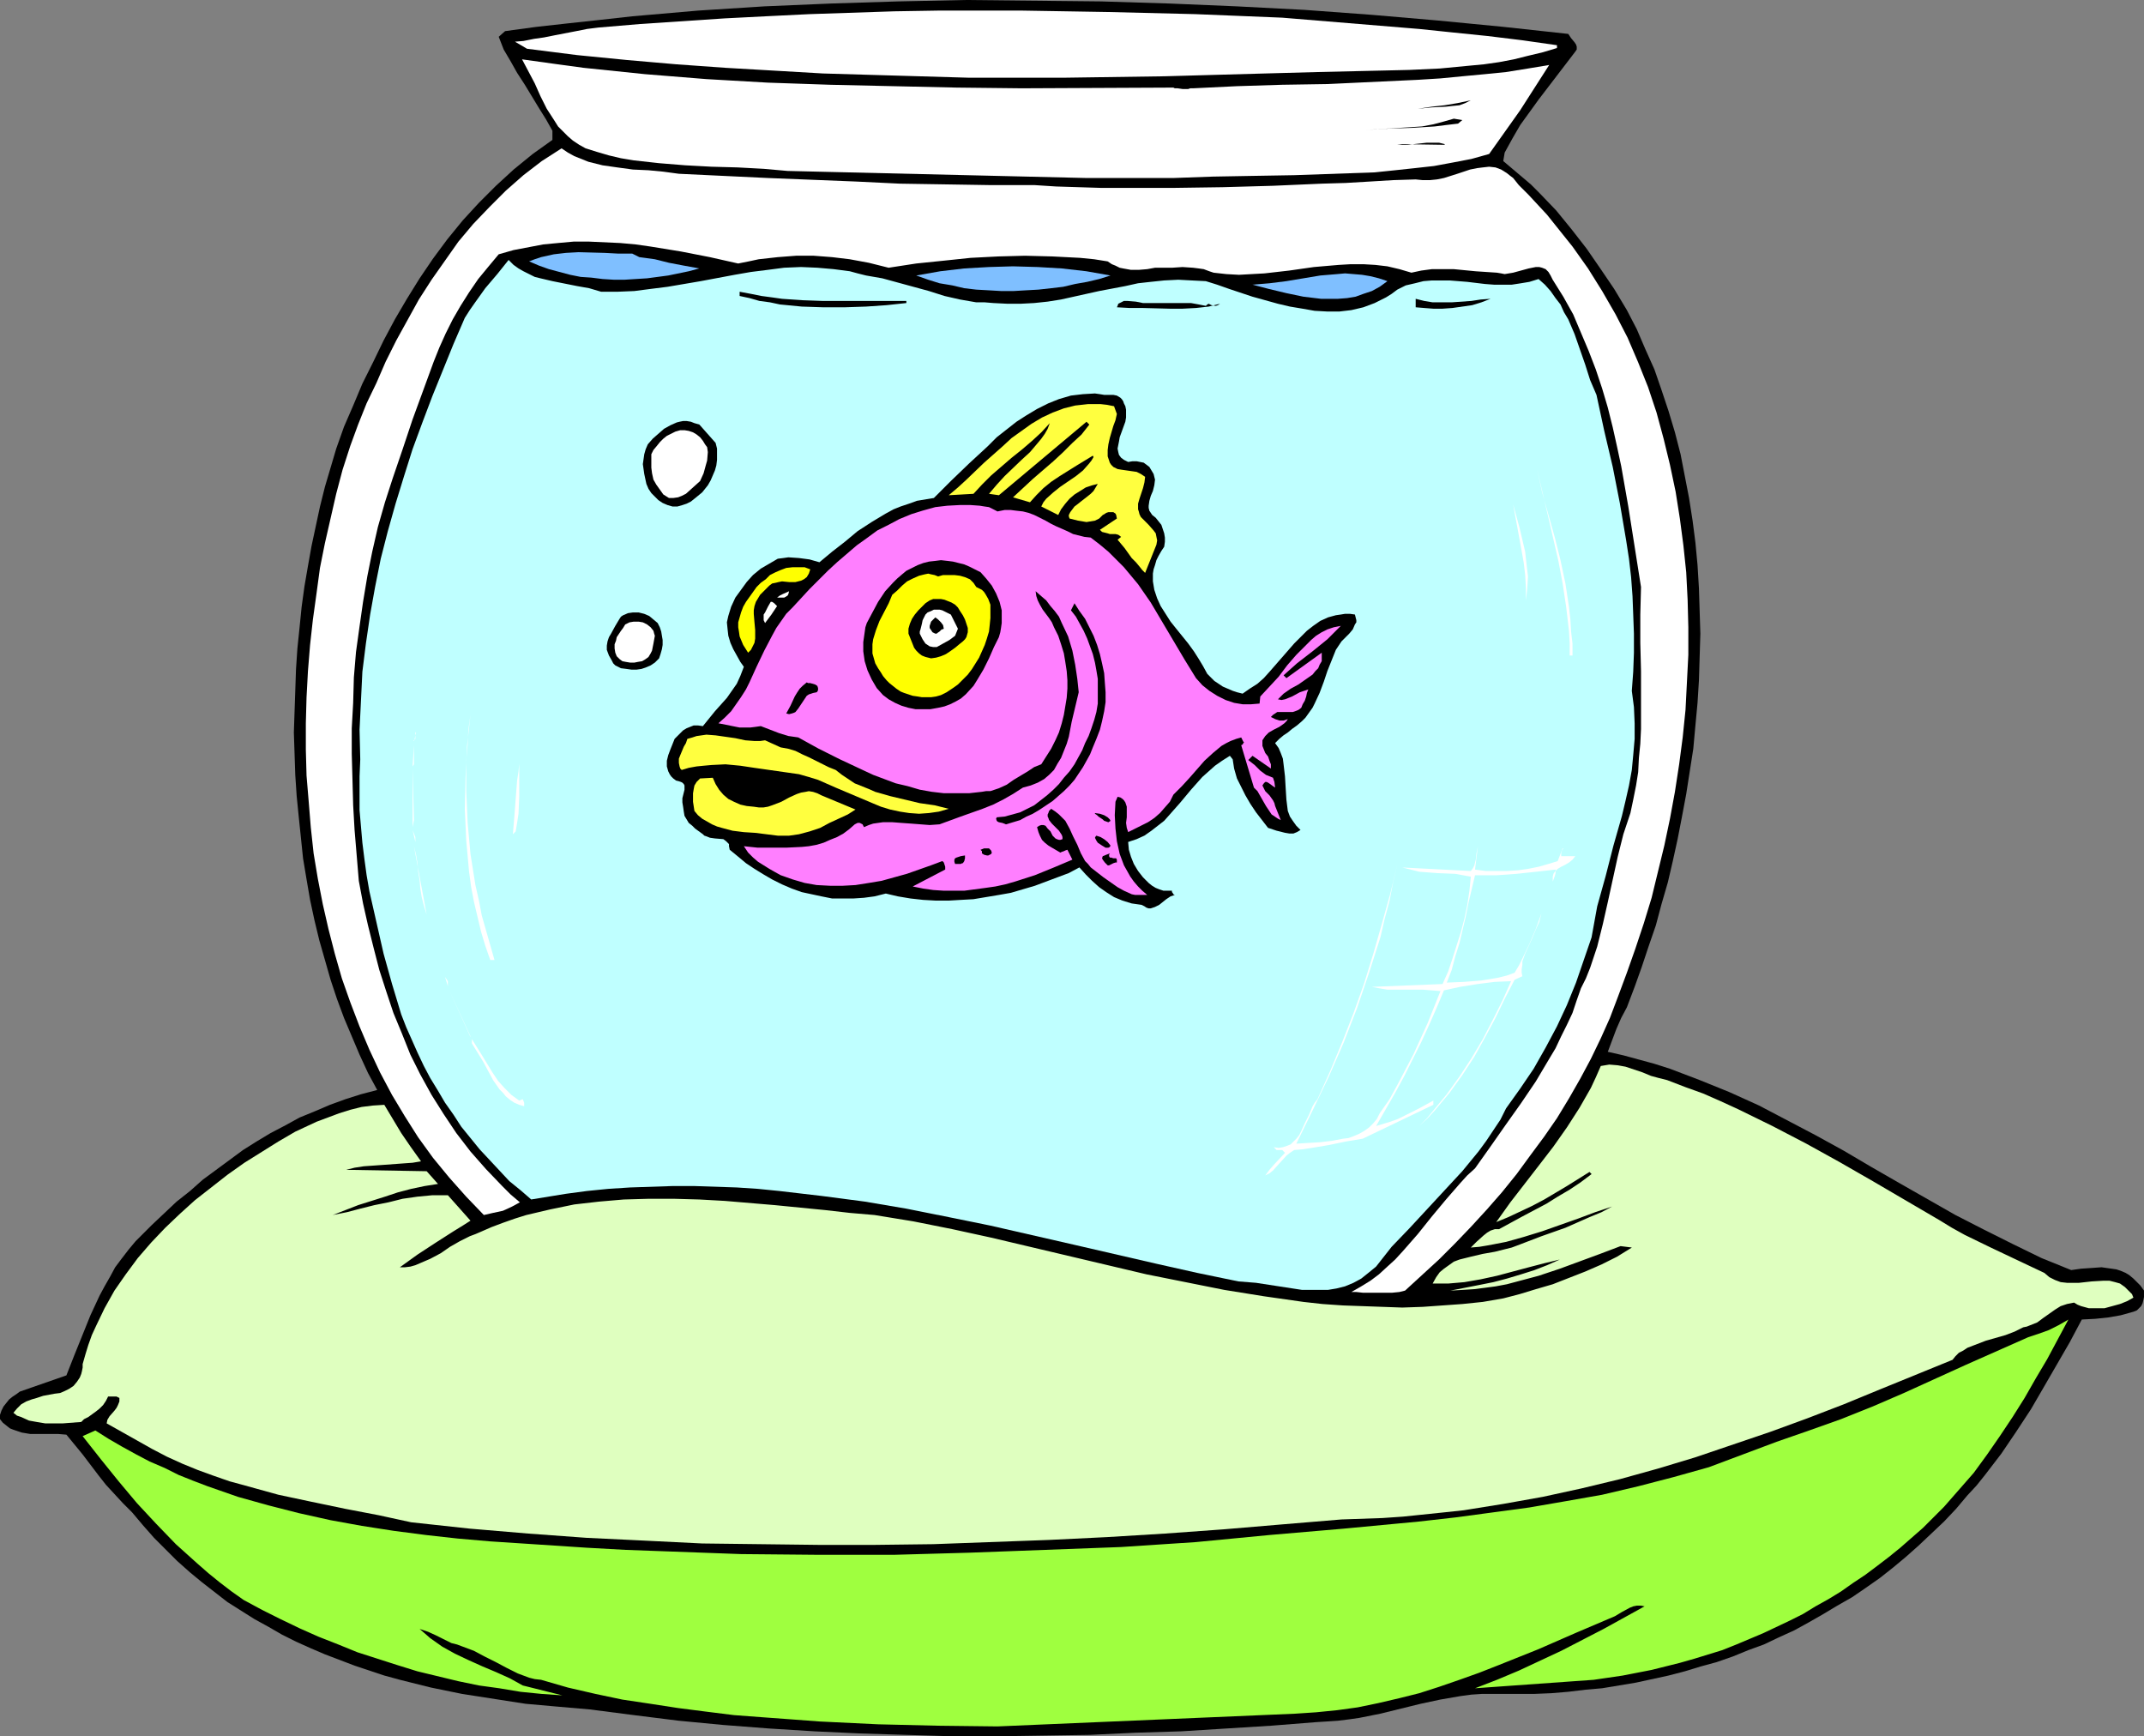 <?xml version="1.0" encoding="UTF-8" standalone="no"?>
<svg
   version="1.0"
   width="129.766mm"
   height="105.079mm"
   id="svg61"
   sodipodi:docname="Fish in Bowl 2.wmf"
   xmlns:inkscape="http://www.inkscape.org/namespaces/inkscape"
   xmlns:sodipodi="http://sodipodi.sourceforge.net/DTD/sodipodi-0.dtd"
   xmlns="http://www.w3.org/2000/svg"
   xmlns:svg="http://www.w3.org/2000/svg">
  <rect width="100%" height="100%" fill="#808080" stroke="none"/>
  <sodipodi:namedview
     id="namedview61"
     pagecolor="#ffffff"
     bordercolor="#000000"
     borderopacity="0.25"
     inkscape:showpageshadow="2"
     inkscape:pageopacity="0.0"
     inkscape:pagecheckerboard="0"
     inkscape:deskcolor="#d1d1d1"
     inkscape:document-units="mm" />
  <defs
     id="defs1">
    <pattern
       id="WMFhbasepattern"
       patternUnits="userSpaceOnUse"
       width="6"
       height="6"
       x="0"
       y="0" />
  </defs>
  <path
     style="fill:#000000;fill-opacity:1;fill-rule:evenodd;stroke:none"
     d="m 358.752,7.756 0.323,0.485 0.323,0.485 0.808,0.969 0.323,0.485 0.162,0.485 v 0.646 l -0.323,0.485 -2.101,2.747 -2.101,2.747 -4.202,5.494 -2.101,2.908 -2.101,2.908 -1.778,3.07 -1.778,3.231 -0.323,1.939 2.101,1.777 2.101,1.777 2.101,1.777 1.939,1.939 3.878,4.039 3.555,4.362 3.394,4.362 3.232,4.686 3.07,4.524 2.909,4.847 2.262,4.362 1.939,4.524 2.101,4.686 1.616,4.686 1.616,4.847 1.454,4.847 1.293,5.009 0.97,5.009 0.97,5.009 0.808,5.17 0.646,5.009 0.485,5.17 0.323,5.332 0.162,5.17 0.162,5.17 -0.162,5.332 -0.162,5.332 -0.323,5.17 -0.485,5.17 -0.485,5.332 -0.808,5.17 -0.808,5.17 -0.97,5.17 -0.97,5.009 -1.131,5.17 -1.131,4.847 -1.454,5.009 -1.293,4.847 -1.616,4.686 -1.616,4.847 -1.616,4.524 -1.778,4.686 -1.293,2.424 -1.131,2.585 -0.97,2.585 -0.97,2.585 3.555,0.808 3.555,0.969 3.555,0.969 3.555,1.131 3.394,1.293 3.394,1.293 6.787,2.747 6.787,3.07 6.464,3.393 6.464,3.393 6.464,3.555 6.302,3.716 6.464,3.716 12.766,7.271 6.626,3.393 6.464,3.231 6.626,3.231 6.787,2.747 2.262,-0.323 2.424,-0.162 2.262,-0.162 2.262,0.323 1.131,0.162 0.97,0.323 1.131,0.485 0.808,0.485 0.97,0.808 0.808,0.808 0.808,0.808 0.808,1.131 v 1.454 l -0.162,0.808 -0.162,0.646 -0.323,0.646 -0.485,0.485 -0.485,0.485 -0.808,0.323 -2.909,0.808 -2.747,0.485 -3.07,0.323 -3.07,0.162 -2.747,5.17 -5.979,10.341 -2.909,5.009 -3.394,5.17 -3.394,5.009 -3.717,4.847 -1.939,2.424 -2.101,2.262 -2.586,3.07 -2.747,2.908 -2.909,2.747 -2.909,2.747 -2.909,2.585 -2.909,2.424 -3.07,2.424 -3.232,2.262 -3.07,2.1 -3.394,1.939 -3.232,1.939 -3.394,1.939 -3.232,1.777 -3.555,1.616 -3.394,1.616 -3.555,1.293 -3.555,1.454 -3.717,1.293 -3.555,0.969 -3.717,1.131 -3.717,0.969 -3.717,0.808 -3.717,0.808 -3.878,0.646 -3.878,0.646 -3.717,0.323 -4.04,0.485 -3.878,0.323 -3.878,0.162 h -4.04 -3.878 -4.04 l -2.424,0.162 -2.424,0.323 -4.686,0.808 -4.525,0.969 -9.211,2.262 -4.848,0.969 -2.262,0.323 -2.586,0.323 -2.424,0.162 -2.586,0.162 -10.181,0.808 -10.342,0.646 -10.342,0.646 -10.504,0.323 -10.342,0.485 -10.504,0.162 -10.666,0.162 h -10.342 l -10.666,-0.323 -10.504,-0.323 -10.342,-0.485 -10.342,-0.646 -10.504,-0.808 -10.181,-0.969 -10.342,-1.293 -10.019,-1.293 -7.434,-0.646 -7.272,-0.646 -7.272,-1.131 -7.272,-1.131 -7.11,-1.454 -7.11,-1.777 -3.555,-0.969 -3.394,-1.131 -3.394,-1.131 -3.394,-1.293 -3.394,-1.293 -3.394,-1.454 -3.232,-1.454 -3.232,-1.616 -3.07,-1.777 -3.232,-1.777 -3.07,-1.939 -3.07,-1.939 -2.909,-2.262 -2.909,-2.262 -2.747,-2.262 -2.909,-2.585 -2.586,-2.585 -2.747,-2.747 -2.424,-2.747 -2.586,-3.07 -2.101,-2.1 -1.939,-2.1 -1.939,-2.1 -1.778,-2.262 -3.555,-4.686 -3.717,-4.524 -1.939,-0.162 H 9.05 6.949 L 5.01,327.672 4.04,327.349 3.07,327.025 2.262,326.702 1.454,326.056 0.646,325.41 0,324.602 v -0.969 l 0.323,-0.969 0.485,-0.969 0.646,-0.808 0.646,-0.808 0.808,-0.646 0.97,-0.646 0.646,-0.485 10.666,-3.716 1.778,-4.524 3.717,-9.21 2.101,-4.524 1.131,-2.1 1.293,-2.262 1.131,-2.1 1.454,-1.939 1.616,-2.1 1.616,-1.939 1.778,-1.777 1.939,-1.939 5.656,-5.332 3.07,-2.424 2.909,-2.585 3.07,-2.262 3.07,-2.262 3.07,-2.262 3.07,-1.939 3.232,-1.939 3.394,-1.777 3.232,-1.777 3.555,-1.454 3.394,-1.454 3.555,-1.293 3.555,-1.131 3.717,-0.969 -2.101,-3.878 -1.939,-4.201 -1.778,-4.201 -1.778,-4.201 -1.616,-4.362 -1.454,-4.362 -1.293,-4.524 -1.293,-4.524 -1.131,-4.686 -0.97,-4.524 -0.808,-4.686 -0.808,-4.847 -0.485,-4.686 -0.485,-4.686 -0.485,-4.847 -0.323,-4.847 -0.162,-4.847 -0.162,-4.847 0.162,-4.847 0.162,-4.686 0.162,-4.847 0.323,-4.847 0.485,-4.686 0.485,-4.847 0.646,-4.686 0.808,-4.686 0.808,-4.524 0.97,-4.524 0.97,-4.524 1.131,-4.524 1.293,-4.362 1.293,-4.362 1.778,-5.009 2.101,-4.847 2.101,-5.009 2.424,-4.847 2.424,-5.009 2.586,-4.847 2.747,-4.686 2.909,-4.686 3.07,-4.524 3.232,-4.362 3.555,-4.362 3.717,-4.039 3.878,-3.878 4.04,-3.716 4.363,-3.555 4.525,-3.231 v -2.1 l -1.454,-2.585 -1.616,-2.585 -3.232,-5.332 -1.778,-2.747 -1.454,-2.585 -1.616,-2.747 -1.131,-2.908 1.454,-1.293 7.11,-0.969 7.272,-0.808 7.434,-0.808 7.272,-0.808 L 159.661,2.424 174.851,1.454 190.041,0.808 205.393,0.323 220.907,0 l 15.514,0.162 15.514,0.162 15.675,0.485 15.352,0.646 15.514,0.808 15.352,1.131 15.029,1.293 15.029,1.454 z"
     id="path1" />
  <path
     style="fill:#ffffff;fill-opacity:1;fill-rule:evenodd;stroke:none"
     d="m 356.166,10.341 v 0.646 l -3.232,0.969 -3.394,0.808 -3.232,0.808 -3.394,0.646 -3.394,0.485 -3.394,0.323 -6.787,0.646 -6.949,0.323 -6.949,0.162 -14.059,0.323 -11.797,0.323 -11.635,0.323 -11.474,0.323 -11.312,0.162 -11.312,0.162 H 232.704 221.553 L 210.403,17.45 199.253,17.127 188.264,16.804 177.113,16.157 165.963,15.511 154.651,14.703 143.501,13.734 132.027,12.603 l -11.474,-1.454 -2.747,-1.616 1.939,-0.162 2.424,-0.485 2.262,-0.323 2.424,-0.485 5.01,-0.969 2.424,-0.485 2.586,-0.323 9.534,-0.808 9.696,-0.646 9.696,-0.646 9.534,-0.485 9.858,-0.485 9.696,-0.323 9.696,-0.323 9.858,-0.162 h 9.696 9.858 l 19.554,0.323 19.877,0.485 19.877,0.808 15.675,1.293 15.675,1.293 7.757,0.808 7.918,0.808 7.918,0.969 z"
     id="path2" />
  <path
     style="fill:#ffffff;fill-opacity:1;fill-rule:evenodd;stroke:none"
     d="m 233.673,20.197 34.744,-0.162 0.323,0.162 h 0.646 l 1.131,0.162 h 1.293 l 0.485,-0.162 h 0.646 l 10.019,-0.485 10.342,-0.323 10.342,-0.162 10.342,-0.485 10.342,-0.485 5.171,-0.323 5.01,-0.485 5.171,-0.485 4.848,-0.485 5.01,-0.808 4.848,-0.808 -6.626,10.341 -3.555,5.009 -3.555,5.009 -4.04,1.131 -4.202,0.808 -4.363,0.808 -4.363,0.485 -4.525,0.485 -4.686,0.485 -9.211,0.323 -9.211,0.323 -9.534,0.162 -9.05,0.162 -4.525,0.162 -4.525,0.162 h -19.877 l -68.357,-1.616 -5.494,-0.485 -5.979,-0.323 -5.979,-0.162 -5.979,-0.323 -5.979,-0.485 -2.909,-0.323 -2.909,-0.323 -2.909,-0.485 -2.747,-0.646 -2.747,-0.808 -2.586,-0.808 -1.454,-0.808 -1.454,-0.969 -1.131,-0.969 -1.131,-1.131 -1.131,-1.131 -0.808,-1.293 -1.778,-2.747 -1.454,-2.908 -1.293,-2.908 -1.454,-2.747 -1.454,-2.747 6.949,0.969 7.11,0.969 14.059,1.454 14.059,1.131 14.059,0.808 14.221,0.485 14.382,0.323 14.544,0.323 z"
     id="path3" />
  <path
     style="fill:#000000;fill-opacity:1;fill-rule:evenodd;stroke:none"
     d="m 336.451,22.943 -1.293,0.646 -1.293,0.485 -1.616,0.162 -1.454,0.162 -3.232,0.162 -1.616,0.162 -1.616,0.162 3.232,-0.485 2.909,-0.323 2.909,-0.485 z"
     id="path4" />
  <path
     style="fill:#000000;fill-opacity:1;fill-rule:evenodd;stroke:none"
     d="m 333.542,28.275 -2.747,0.323 -2.586,0.323 -5.171,0.323 -5.171,0.162 -5.494,0.323 2.586,-0.162 2.586,-0.162 5.333,-0.323 2.424,-0.162 2.586,-0.485 2.424,-0.646 2.262,-0.646 1.939,0.323 z"
     id="path5" />
  <path
     style="fill:#000000;fill-opacity:1;fill-rule:evenodd;stroke:none"
     d="m 330.472,32.961 v 0.162 l -10.827,-0.162 1.131,0.162 h 1.293 l 2.909,-0.323 1.454,-0.162 h 1.454 1.293 z"
     id="path6" />
  <path
     style="fill:#ffffff;fill-opacity:1;fill-rule:evenodd;stroke:none"
     d="m 155.297,39.747 20.362,0.969 20.2,0.808 10.019,0.485 10.181,0.162 10.181,0.162 h 10.342 l 5.01,0.323 5.171,0.162 5.171,0.162 h 5.494 10.989 l 11.312,-0.162 11.474,-0.323 11.15,-0.485 5.494,-0.162 5.494,-0.323 5.333,-0.323 5.171,-0.162 1.616,0.162 h 1.616 l 1.616,-0.162 1.616,-0.323 3.07,-0.969 1.454,-0.485 1.454,-0.485 1.616,-0.323 1.293,-0.162 1.454,-0.162 1.454,0.162 1.293,0.485 1.293,0.808 0.808,0.646 0.646,0.485 0.646,0.808 0.646,0.808 2.262,2.262 2.101,2.262 2.101,2.262 1.939,2.424 3.878,4.847 3.555,5.009 3.232,5.17 3.07,5.332 2.747,5.332 2.424,5.655 2.262,5.655 1.939,5.817 1.616,5.978 1.454,5.978 1.293,6.14 0.97,6.14 0.808,6.14 0.646,6.14 0.323,6.301 0.162,6.301 v 6.301 l -0.323,6.301 -0.323,6.301 -0.646,6.301 -0.808,6.14 -0.97,6.301 -1.131,6.14 -1.293,6.14 -1.454,5.978 -1.454,5.978 -1.778,5.817 -1.939,5.817 -1.939,5.494 -2.101,5.655 -1.778,4.686 -2.101,4.686 -2.262,4.686 -2.424,4.524 -2.586,4.524 -2.747,4.524 -2.909,4.201 -3.232,4.362 -3.07,4.201 -3.394,4.201 -3.394,3.878 -3.555,3.878 -3.717,3.878 -3.717,3.716 -3.878,3.555 -3.878,3.555 -1.293,0.323 -1.616,0.162 h -1.616 -3.555 -1.616 l -1.454,-0.162 h -1.131 l 2.262,-1.293 2.101,-1.293 1.939,-1.454 1.939,-1.777 1.778,-1.616 1.778,-1.939 3.394,-3.878 3.232,-4.039 3.232,-3.878 3.232,-3.716 1.616,-1.777 1.778,-1.616 3.555,-5.009 3.394,-4.847 3.555,-5.009 3.394,-5.009 3.07,-5.17 1.454,-2.424 1.293,-2.747 1.293,-2.585 1.293,-2.747 0.97,-2.908 0.97,-2.747 1.131,-2.262 0.97,-2.424 0.808,-2.424 0.808,-2.424 1.293,-5.17 1.131,-5.009 1.131,-5.17 1.131,-5.17 1.293,-5.17 0.808,-2.424 0.808,-2.424 0.646,-3.07 0.646,-3.231 0.485,-3.07 0.162,-3.231 0.323,-3.231 0.162,-3.393 v -6.625 -6.625 l -0.162,-6.463 v -6.463 l 0.162,-6.301 -1.454,-9.21 -1.454,-9.21 -1.616,-9.21 -0.97,-4.524 -0.97,-4.362 -1.131,-4.524 -1.293,-4.362 -1.454,-4.362 -1.616,-4.201 -1.778,-4.201 -1.778,-4.201 -2.262,-4.039 -2.424,-3.878 -0.485,-0.969 -0.485,-0.808 -0.646,-0.646 -0.808,-0.323 -0.646,-0.162 h -0.808 l -0.808,0.162 -0.808,0.162 -3.555,0.969 -0.97,0.162 -0.97,0.162 -0.808,-0.162 -0.97,-0.162 -4.848,-0.323 -5.01,-0.485 h -2.586 -2.424 l -2.424,0.323 -2.262,0.485 -2.747,-0.808 -2.747,-0.646 -2.747,-0.323 -2.747,-0.162 h -2.909 l -2.747,0.162 -5.656,0.485 -5.656,0.808 -5.656,0.646 -2.909,0.162 -2.909,0.162 -2.909,-0.162 -2.909,-0.323 -0.97,-0.323 -1.293,-0.485 -1.131,-0.162 -1.293,-0.162 -2.424,-0.162 -2.424,0.162 h -2.101 -1.778 l -1.778,0.323 -1.939,0.162 h -1.778 l -1.778,-0.323 -0.808,-0.162 -0.97,-0.485 -0.808,-0.323 -0.97,-0.646 -3.07,-0.485 -3.232,-0.323 -6.302,-0.323 -6.302,-0.162 -6.141,0.162 -6.302,0.323 -6.141,0.646 -6.302,0.646 -6.302,0.969 -4.525,-1.131 -4.363,-0.808 -4.04,-0.485 -4.202,-0.323 h -4.04 l -4.202,0.323 -4.363,0.485 -2.262,0.485 -2.424,0.485 -6.464,-1.454 -6.626,-1.293 -6.949,-1.131 -3.394,-0.485 -3.555,-0.323 -3.555,-0.162 -3.555,-0.162 h -3.555 l -3.555,0.323 -3.394,0.323 -3.394,0.646 -3.394,0.646 -3.394,0.969 -2.424,2.908 -2.262,2.747 -2.101,3.07 -1.939,3.07 -1.778,3.07 -1.616,3.231 -1.454,3.231 -1.293,3.231 -2.424,6.625 -2.424,6.625 -2.262,6.786 -2.262,6.625 -1.778,5.494 -1.616,5.655 -1.293,5.655 -1.131,5.655 -0.97,5.817 -0.808,5.655 -0.808,5.817 -0.485,5.817 -0.162,5.817 -0.323,5.817 v 5.817 l 0.162,5.817 0.162,5.978 0.323,5.655 0.485,5.817 0.485,5.817 0.97,5.17 1.131,5.009 1.293,5.17 1.293,5.009 1.616,5.009 1.616,4.847 1.939,4.686 1.939,4.847 2.262,4.524 2.586,4.686 2.747,4.362 2.909,4.362 3.232,4.201 3.555,4.039 3.717,3.878 1.939,1.939 2.101,1.777 -1.778,0.969 -2.101,0.969 -2.262,0.485 -2.101,0.485 -4.04,-4.201 -3.878,-4.362 -3.717,-4.524 -3.394,-4.686 -3.07,-4.847 -2.909,-4.847 -2.747,-5.17 -2.424,-5.17 -2.262,-5.332 -2.101,-5.494 -1.939,-5.494 -1.616,-5.655 -1.454,-5.655 -1.293,-5.655 -1.131,-5.817 -0.97,-5.817 -0.646,-5.978 -0.485,-5.978 -0.485,-5.817 -0.162,-5.978 v -5.978 l 0.162,-5.978 0.323,-5.978 0.485,-5.978 0.646,-5.817 0.808,-5.817 0.808,-5.978 1.131,-5.655 1.293,-5.655 1.293,-5.655 1.454,-5.494 1.778,-5.494 1.778,-4.847 1.939,-4.847 2.262,-4.686 2.101,-4.847 2.424,-4.847 2.586,-4.686 2.586,-4.686 2.909,-4.524 3.07,-4.362 3.07,-4.362 3.394,-4.039 3.717,-3.878 3.717,-3.716 4.04,-3.555 4.202,-3.231 2.262,-1.454 2.262,-1.454 1.454,0.969 1.454,0.808 1.616,0.646 1.616,0.646 3.232,0.808 3.394,0.485 3.555,0.485 3.555,0.162 3.394,0.323 z"
     id="path7" />
  <path
     style="fill:#7fbfff;fill-opacity:1;fill-rule:evenodd;stroke:none"
     d="m 146.248,58.813 3.555,0.485 3.232,0.808 3.394,0.646 3.555,0.646 -2.424,0.646 -4.686,0.969 -2.424,0.323 -2.424,0.323 -2.586,0.162 -2.586,0.162 h -2.424 l -2.586,-0.162 -2.586,-0.323 -2.424,-0.162 -2.424,-0.485 -2.424,-0.646 -2.424,-0.646 -2.262,-0.808 -2.262,-0.969 1.293,-0.485 1.454,-0.485 2.909,-0.646 2.747,-0.323 2.909,-0.162 5.979,0.162 3.07,0.162 h 3.232 z"
     id="path8" />
  <path
     style="fill:#bfffff;fill-opacity:1;fill-rule:evenodd;stroke:none"
     d="m 137.521,66.73 h 3.717 l 3.878,-0.162 3.717,-0.485 3.878,-0.485 7.595,-1.293 7.757,-1.454 3.717,-0.646 3.878,-0.485 3.717,-0.485 3.878,-0.162 3.717,0.162 3.717,0.323 3.717,0.485 1.778,0.485 1.939,0.485 3.717,0.646 3.555,0.969 7.11,1.939 3.555,1.131 3.555,0.808 3.717,0.646 h 1.939 l 1.939,0.162 3.232,0.162 h 3.07 l 3.07,-0.162 3.07,-0.323 3.07,-0.485 2.909,-0.646 5.818,-1.293 5.979,-1.131 2.909,-0.646 2.909,-0.323 3.07,-0.323 3.232,-0.162 3.07,0.162 3.232,0.162 2.586,0.808 2.747,0.969 5.333,1.777 5.818,1.616 2.747,0.646 2.909,0.485 2.747,0.485 2.909,0.162 h 2.747 l 2.747,-0.323 2.747,-0.646 1.293,-0.485 1.293,-0.485 1.293,-0.646 1.293,-0.646 1.293,-0.808 1.293,-0.969 1.939,-0.969 2.101,-0.485 1.939,-0.485 1.939,-0.162 h 2.101 1.939 l 4.04,0.323 4.04,0.485 2.101,0.162 h 1.939 2.101 l 2.101,-0.323 1.939,-0.323 2.101,-0.646 1.454,1.293 1.293,1.454 1.131,1.616 1.131,1.454 0.808,1.777 0.97,1.616 1.454,3.393 2.424,6.948 1.131,3.555 1.454,3.393 1.778,8.24 1.939,8.24 1.616,8.24 1.454,8.563 0.646,4.201 0.485,4.201 0.323,4.362 0.162,4.201 0.162,4.362 v 4.362 l -0.162,4.362 -0.323,4.362 0.485,3.716 0.162,3.716 v 3.555 l -0.323,3.716 -0.323,3.393 -0.646,3.555 -0.808,3.555 -0.808,3.393 -1.939,6.786 -1.778,6.948 -1.939,6.948 -0.646,3.555 -0.646,3.555 -1.778,5.17 -1.778,5.17 -2.101,5.17 -2.262,4.847 -2.586,4.847 -2.747,4.847 -3.07,4.524 -3.232,4.524 -1.293,2.585 -1.616,2.424 -1.616,2.424 -1.778,2.424 -3.717,4.524 -4.04,4.362 -4.04,4.362 -4.04,4.362 -4.04,4.201 -3.555,4.524 -1.778,1.454 -1.616,1.293 -1.778,0.969 -1.939,0.808 -1.939,0.485 -1.939,0.323 h -1.939 -2.101 -1.939 l -2.101,-0.323 -8.403,-1.293 -4.04,-0.323 -9.373,-1.939 -9.373,-2.1 -18.907,-4.362 -19.069,-4.362 -9.534,-1.939 -9.696,-1.939 -9.534,-1.616 -9.858,-1.293 -9.696,-1.131 -4.848,-0.485 -4.848,-0.323 -4.848,-0.162 -4.848,-0.162 h -5.01 l -4.848,0.162 -4.848,0.162 -5.01,0.323 -4.848,0.485 -4.848,0.646 -7.918,1.293 -2.424,-2.1 -2.586,-2.1 -2.262,-2.424 -2.262,-2.424 -2.262,-2.424 -2.101,-2.585 -2.101,-2.585 -1.778,-2.747 -1.939,-2.747 -1.616,-2.747 -1.778,-2.908 -1.454,-2.747 -1.454,-3.07 -1.293,-2.908 -1.293,-2.908 -1.131,-2.908 -2.101,-6.948 -1.939,-6.948 -1.616,-7.109 -1.616,-7.109 -0.646,-3.716 -0.485,-3.555 -0.485,-3.878 -0.323,-3.716 -0.323,-3.716 v -3.878 -3.878 l 0.162,-3.878 -0.162,-6.786 0.323,-6.625 0.323,-6.625 0.808,-6.463 0.97,-6.625 1.131,-6.301 1.293,-6.463 1.616,-6.301 1.778,-6.301 1.939,-6.301 1.939,-6.14 2.262,-6.14 2.262,-5.978 2.424,-5.978 2.424,-5.978 2.586,-5.978 1.131,-1.777 1.131,-1.616 2.424,-3.393 2.747,-3.231 2.586,-3.231 1.131,1.131 1.131,0.808 1.131,0.646 1.293,0.646 1.293,0.646 1.293,0.323 2.747,0.646 5.656,1.131 2.747,0.485 z"
     id="path9" />
  <path
     style="fill:#7fbfff;fill-opacity:1;fill-rule:evenodd;stroke:none"
     d="m 254.035,63.014 -2.586,0.808 -2.747,0.646 -2.747,0.485 -2.747,0.646 -2.747,0.323 -2.909,0.323 -2.909,0.162 -2.747,0.162 h -2.909 l -2.747,-0.162 -2.909,-0.162 -2.747,-0.323 -2.747,-0.646 -2.909,-0.485 -2.586,-0.808 -2.747,-0.969 5.494,-0.969 5.494,-0.646 5.656,-0.323 5.494,-0.162 5.656,0.162 5.494,0.323 5.656,0.646 z"
     id="path10" />
  <path
     style="fill:#7fbfff;fill-opacity:1;fill-rule:evenodd;stroke:none"
     d="m 317.382,64.306 -1.778,1.293 -1.778,0.969 -1.939,0.646 -1.778,0.646 -1.939,0.323 -2.101,0.162 h -1.939 -1.939 l -4.04,-0.485 -3.878,-0.808 -4.04,-0.969 -3.717,-0.969 3.878,-0.323 3.878,-0.485 7.757,-1.293 3.878,-0.323 1.778,-0.162 1.939,0.162 1.939,0.162 1.939,0.323 1.939,0.485 z"
     id="path11" />
  <path
     style="fill:#000000;fill-opacity:1;fill-rule:evenodd;stroke:none"
     d="m 207.333,68.83 v 0.485 l -4.525,0.485 -4.686,0.323 -4.848,0.162 h -5.01 l -4.848,-0.162 -5.01,-0.485 -2.262,-0.485 -2.424,-0.323 -2.262,-0.646 -2.262,-0.485 v -0.969 l 2.586,0.485 2.424,0.485 2.424,0.323 2.262,0.323 4.686,0.323 4.525,0.162 h 9.211 4.848 z"
     id="path12" />
  <path
     style="fill:#000000;fill-opacity:1;fill-rule:evenodd;stroke:none"
     d="m 340.976,68.346 -2.101,0.808 -2.101,0.646 -2.262,0.323 -2.262,0.323 -2.262,0.162 h -2.101 l -2.101,-0.162 -1.939,-0.162 v -1.939 l 1.939,0.485 1.939,0.323 h 2.262 2.101 l 4.525,-0.323 2.101,-0.323 z"
     id="path13" />
  <path
     style="fill:#000000;fill-opacity:1;fill-rule:evenodd;stroke:none"
     d="m 275.851,69.961 0.323,-0.323 0.323,-0.162 0.323,0.162 0.323,0.162 0.97,0.162 0.485,-0.162 0.485,-0.323 -2.586,0.646 -2.909,0.323 -3.07,0.162 h -2.909 l -6.141,-0.162 h -3.07 l -2.909,-0.162 0.162,-0.323 0.162,-0.485 0.646,-0.323 0.646,-0.323 h 0.808 l 1.939,0.162 0.808,0.162 0.808,0.162 h 1.778 1.778 1.939 3.717 1.778 l 1.778,0.323 z"
     id="path14" />
  <path
     style="fill:#000000;fill-opacity:1;fill-rule:evenodd;stroke:none"
     d="m 257.429,92.905 0.162,0.808 v 0.808 0.969 l -0.162,0.969 -0.646,1.777 -0.646,1.777 -0.162,0.969 -0.162,0.808 -0.162,0.808 0.162,0.808 0.162,0.646 0.485,0.646 0.646,0.485 0.97,0.485 0.97,-0.162 h 0.97 l 0.808,0.162 0.808,0.162 0.646,0.485 0.646,0.485 0.485,0.808 0.485,0.808 0.162,0.646 0.162,0.646 -0.162,1.293 -0.323,1.293 -0.485,1.131 -0.323,1.131 -0.162,1.131 v 0.485 l 0.162,0.646 0.323,0.485 0.323,0.485 0.808,0.646 0.646,0.808 0.646,0.808 0.323,0.969 0.323,0.969 0.162,0.969 v 0.969 l -0.162,1.131 -0.646,0.969 -0.646,1.131 -0.485,0.969 -0.323,1.131 -0.323,0.969 -0.162,0.969 v 0.969 0.808 l 0.323,1.939 0.646,1.939 0.808,1.777 1.131,1.777 1.131,1.777 1.293,1.616 2.747,3.393 1.293,1.777 1.131,1.777 0.97,1.616 0.97,1.777 1.616,1.616 1.939,1.293 1.131,0.485 1.131,0.485 0.97,0.323 1.293,0.323 1.616,-1.131 1.778,-1.131 1.454,-1.293 1.454,-1.616 5.494,-6.301 1.454,-1.454 1.454,-1.454 1.454,-1.131 1.616,-1.131 1.778,-0.808 1.778,-0.485 1.131,-0.162 0.97,-0.162 h 1.131 l 1.131,0.162 0.162,0.646 0.162,0.646 v 0.485 l -0.323,0.485 -0.485,1.131 -0.808,0.969 -0.808,0.808 -0.97,0.969 -0.646,0.969 -0.646,0.969 -0.97,2.424 -0.97,2.424 -0.808,2.424 -0.97,2.585 -1.131,2.424 -0.485,0.969 -0.808,1.131 -0.808,1.131 -0.808,0.808 -1.131,0.969 -1.131,0.808 -0.97,0.808 -0.97,0.646 -0.97,0.808 -0.97,0.969 0.808,1.131 0.485,1.131 0.485,1.293 0.162,1.293 0.323,2.747 0.162,2.747 0.162,2.585 0.162,1.293 0.162,1.293 0.485,1.293 0.646,0.969 0.808,1.131 0.97,0.969 -0.808,0.485 -0.808,0.323 h -0.97 l -0.97,-0.162 -1.939,-0.485 -0.97,-0.323 -0.97,-0.323 -2.747,-3.555 -1.293,-1.939 -1.131,-1.939 -0.97,-1.939 -0.97,-1.939 -0.646,-2.262 -0.323,-2.1 -0.646,-0.808 -1.778,1.131 -1.616,1.131 -1.454,1.293 -1.454,1.293 -2.586,2.908 -2.424,2.908 -2.424,2.747 -1.293,1.454 -1.454,1.131 -1.454,1.131 -1.616,1.131 -1.778,0.808 -1.939,0.646 0.162,1.777 0.485,1.616 0.646,1.616 0.97,1.616 1.131,1.454 1.293,1.293 0.808,0.646 0.808,0.485 0.808,0.323 0.97,0.323 h 1.939 v 0.323 l 0.162,0.162 0.162,0.323 0.323,0.162 -0.97,0.323 -0.97,0.646 -1.616,1.293 -0.97,0.485 -0.97,0.323 h -0.485 l -0.485,-0.162 -0.485,-0.323 -0.646,-0.323 -2.262,-0.323 -2.101,-0.646 -1.939,-0.808 -1.778,-1.131 -1.616,-1.131 -1.616,-1.454 -1.454,-1.454 -1.454,-1.616 -2.424,1.293 -2.586,0.969 -2.586,0.969 -2.586,0.969 -2.747,0.808 -2.747,0.808 -2.747,0.485 -2.909,0.485 -2.909,0.485 -2.909,0.162 -2.747,0.162 h -2.909 l -2.909,-0.162 -2.909,-0.323 -2.909,-0.485 -2.747,-0.646 -2.586,0.646 -2.424,0.323 -2.424,0.162 h -2.424 -2.424 l -2.424,-0.485 -2.262,-0.485 -2.262,-0.485 -2.262,-0.808 -2.262,-0.969 -2.262,-1.131 -1.939,-1.131 -2.101,-1.293 -1.939,-1.293 -1.939,-1.616 -1.778,-1.454 -0.162,-0.808 v -0.485 l -0.323,-0.323 -0.323,-0.323 -0.646,-0.485 -1.939,-0.162 -1.131,-0.162 -0.808,-0.323 -0.485,-0.162 -0.323,-0.323 -1.778,-1.293 -0.646,-0.646 -0.808,-0.646 -0.485,-0.808 -0.485,-0.808 -0.162,-0.969 -0.162,-1.131 -0.162,-0.969 v -0.969 l 0.485,-1.939 v -0.646 -0.323 l -0.162,-0.323 -0.323,-0.323 -0.323,-0.162 -0.485,-0.162 -0.646,-0.162 -0.646,-0.485 -0.485,-0.485 -0.323,-0.485 -0.323,-0.646 -0.323,-1.131 v -1.293 l 0.323,-1.293 0.485,-1.293 0.97,-2.424 1.293,-1.293 0.646,-0.646 0.808,-0.485 0.808,-0.323 0.808,-0.323 h 0.97 l 1.131,0.162 2.747,-3.393 2.747,-3.07 1.131,-1.616 1.131,-1.616 0.808,-1.777 0.808,-2.1 -0.808,-1.131 -0.808,-1.454 -0.808,-1.454 -0.646,-1.454 -0.485,-1.616 -0.162,-1.454 -0.162,-1.616 0.323,-1.454 0.646,-2.1 0.97,-2.1 1.293,-1.777 1.293,-1.777 1.454,-1.616 1.778,-1.454 1.939,-1.131 1.939,-1.131 1.293,-0.162 1.131,-0.162 2.424,0.162 2.424,0.323 2.262,0.646 2.909,-2.424 2.909,-2.262 2.909,-2.424 3.232,-2.1 3.232,-1.939 1.778,-0.969 1.616,-0.646 1.939,-0.646 1.778,-0.646 1.939,-0.323 1.939,-0.323 3.878,-3.878 4.202,-4.039 4.202,-3.878 2.101,-2.1 2.262,-1.777 2.262,-1.777 2.262,-1.454 2.424,-1.454 2.586,-1.293 2.424,-0.969 2.747,-0.808 2.747,-0.323 2.747,-0.162 1.131,0.162 0.97,0.162 h 2.101 l 0.808,0.162 0.808,0.485 0.323,0.323 0.323,0.485 0.162,0.485 z"
     id="path15" />
  <path
     style="fill:#ffff3f;fill-opacity:1;fill-rule:evenodd;stroke:none"
     d="m 255.489,94.682 -0.323,1.454 -0.485,1.293 -0.808,2.747 -0.323,1.454 -0.162,1.293 v 1.454 l 0.485,1.454 0.323,0.485 0.485,0.485 0.97,0.485 0.97,0.162 2.262,0.323 1.131,0.162 0.97,0.485 0.485,0.323 0.485,0.323 -0.162,1.293 -0.323,1.293 -0.808,2.424 -0.323,1.131 v 1.293 l 0.162,0.485 0.162,0.646 0.323,0.646 0.485,0.485 1.293,1.293 1.131,1.293 0.485,0.646 0.162,0.808 0.162,0.808 -0.162,0.969 -2.586,6.463 -0.646,-0.646 -0.646,-0.808 -0.808,-0.969 -0.97,-0.969 -1.616,-2.262 -0.808,-0.969 -0.808,-0.969 0.808,-0.646 -0.646,-0.485 -0.646,-0.162 h -1.293 l -0.485,-0.162 -0.646,-0.162 -0.646,-0.162 -0.485,-0.485 3.878,-2.585 -0.162,-0.808 -0.162,-0.323 -0.485,-0.323 h -0.646 -0.485 l -0.485,0.162 -0.485,0.323 -0.323,0.162 -0.808,0.808 -0.97,0.485 -0.97,0.162 -0.97,0.162 -0.97,-0.162 -0.97,-0.162 -1.939,-0.485 -0.162,-0.485 v -0.323 l 0.323,-0.646 0.485,-0.646 0.485,-0.646 0.646,-0.485 0.808,-0.646 1.454,-1.131 0.808,-0.646 0.646,-0.646 0.485,-0.808 0.485,-0.808 -1.293,0.323 -1.454,0.485 -1.293,0.808 -1.293,0.808 -1.131,0.969 -0.97,1.131 -0.97,1.293 -0.646,1.293 -3.878,-1.939 0.485,-0.969 0.646,-0.808 1.616,-1.454 1.616,-1.293 3.555,-2.424 1.616,-1.293 1.293,-1.454 0.646,-0.808 0.485,-0.808 -0.162,-0.323 -3.717,2.262 -3.878,2.424 -1.939,1.293 -1.778,1.454 -1.616,1.616 -1.454,1.616 -3.878,-1.131 4.525,-4.201 4.686,-4.039 2.262,-2.1 2.101,-2.1 2.101,-1.939 1.778,-2.262 -0.646,-0.646 -20.038,16.804 -2.262,-0.323 1.778,-2.1 1.778,-1.939 3.878,-3.716 1.939,-1.777 1.778,-2.1 0.808,-0.969 0.808,-1.131 0.646,-1.131 0.485,-1.293 -1.939,2.1 -2.101,1.939 -2.262,1.939 -2.424,1.939 -4.686,4.039 -2.101,2.1 -1.939,2.1 -5.656,0.323 2.101,-1.777 1.939,-1.777 4.04,-3.878 4.202,-3.716 2.101,-1.939 2.262,-1.616 2.262,-1.616 2.424,-1.454 2.424,-1.131 2.586,-0.969 2.586,-0.646 1.454,-0.162 1.454,-0.162 h 1.454 1.454 l 1.454,0.162 1.616,0.323 z"
     id="path16" />
  <path
     style="fill:#000000;fill-opacity:1;fill-rule:evenodd;stroke:none"
     d="m 163.701,101.307 0.323,1.293 v 1.293 1.293 l -0.162,1.293 -0.323,1.131 -0.485,1.131 -0.485,1.131 -0.646,1.131 -1.293,1.616 -1.778,1.454 -0.808,0.646 -0.97,0.485 -0.97,0.323 -1.131,0.323 h -1.131 l -1.131,-0.323 -1.131,-0.485 -0.97,-0.646 -0.808,-0.808 -0.808,-0.808 -0.646,-0.969 -0.485,-1.131 -0.485,-2.262 -0.162,-1.131 -0.162,-1.131 0.162,-1.131 0.162,-1.131 0.323,-1.131 0.485,-1.131 1.131,-1.293 1.293,-1.131 1.293,-1.131 1.454,-0.808 1.454,-0.646 0.646,-0.162 0.808,-0.162 h 0.808 l 0.97,0.162 0.808,0.323 1.131,0.323 z"
     id="path17" />
  <path
     style="fill:#ffffff;fill-opacity:1;fill-rule:evenodd;stroke:none"
     d="m 161.761,102.276 0.162,1.131 -0.162,1.939 -0.323,1.131 -0.485,1.777 -0.808,1.777 -1.616,1.454 -1.616,1.454 -0.97,0.485 -0.808,0.323 -1.131,0.162 h -0.97 l -1.293,-0.808 -0.808,-1.131 -0.808,-1.131 -0.646,-1.131 -0.323,-1.454 -0.162,-1.293 v -1.454 -1.616 l 0.485,-0.969 0.808,-0.969 0.646,-0.808 0.808,-0.808 0.808,-0.646 0.97,-0.485 0.97,-0.485 1.131,-0.323 h 0.97 l 0.97,0.162 0.97,0.323 0.808,0.485 0.808,0.646 0.646,0.808 0.485,0.808 z"
     id="path18" />
  <path
     style="fill:#ffffff;fill-opacity:1;fill-rule:evenodd;stroke:none"
     d="m 350.672,104.215 0.323,1.454 z"
     id="path19" />
  <path
     style="fill:#ffffff;fill-opacity:1;fill-rule:evenodd;stroke:none"
     d="m 359.721,149.941 h -0.646 v -2.908 l -0.162,-2.747 -0.646,-5.494 -0.808,-5.332 -0.97,-5.17 -2.424,-10.502 -2.424,-10.341 1.131,5.17 1.454,5.17 1.454,5.17 1.293,5.17 1.131,5.332 0.808,5.332 0.323,2.908 0.162,2.747 0.323,2.747 z"
     id="path20" />
  <path
     style="fill:#ffffff;fill-opacity:1;fill-rule:evenodd;stroke:none"
     d="m 349.056,137.338 v -2.908 l -0.162,-2.908 -0.323,-2.747 -0.485,-2.747 -0.97,-5.332 -0.485,-2.585 -0.485,-2.747 1.454,5.332 0.646,2.747 0.646,2.747 0.323,2.908 0.323,2.747 -0.162,2.747 -0.162,1.454 z"
     id="path21" />
  <path
     style="fill:#ff7fff;fill-opacity:1;fill-rule:evenodd;stroke:none"
     d="m 228.179,116.979 1.616,-0.323 h 1.454 l 1.293,0.162 1.454,0.162 1.293,0.323 1.293,0.485 2.586,1.293 1.131,0.646 1.293,0.646 2.586,1.131 1.293,0.646 1.293,0.323 1.293,0.323 1.454,0.162 2.101,1.616 1.939,1.616 1.778,1.777 1.778,1.777 1.616,1.939 1.616,1.939 2.909,4.201 2.586,4.362 2.586,4.362 2.586,4.362 2.586,4.201 1.454,1.616 1.616,1.293 1.778,1.131 1.939,0.969 1.939,0.646 1.939,0.323 h 1.939 l 1.939,-0.162 0.162,-1.616 2.101,-2.262 2.101,-2.262 1.939,-2.585 2.101,-2.424 2.262,-2.262 1.131,-1.131 1.131,-0.969 1.293,-0.808 1.293,-0.646 1.454,-0.485 1.616,-0.323 -1.616,1.616 -1.454,1.454 -3.394,2.747 -3.555,2.747 -1.454,1.293 -1.616,1.454 0.646,0.646 8.08,-5.817 v 0.969 0.969 l -0.485,0.808 -0.323,0.808 -0.646,0.646 -0.646,0.808 -1.616,1.131 -1.616,1.131 -1.778,0.969 -1.616,1.131 -0.646,0.646 -0.646,0.646 0.808,0.162 0.808,-0.162 0.808,-0.323 0.808,-0.323 1.778,-0.969 0.97,-0.323 0.97,-0.323 -0.323,0.808 -0.162,0.808 -0.323,0.969 -0.485,0.808 -0.323,0.808 -0.646,0.485 -0.808,0.323 -0.485,0.162 h -0.485 -1.293 -1.293 -0.485 l -0.485,0.323 -0.485,0.323 -0.485,0.485 0.97,0.485 0.97,0.323 h 0.97 l 0.485,-0.162 0.485,-0.162 -0.323,0.485 -0.485,0.485 -1.131,0.808 -1.293,0.646 -1.131,0.646 -0.808,0.808 -0.323,0.485 -0.323,0.485 v 0.646 0.646 l 0.323,0.808 0.323,0.808 0.646,0.808 0.323,0.969 0.323,0.808 v 0.969 l -4.202,-2.908 -0.97,0.969 1.454,1.131 0.646,0.646 0.646,0.646 1.293,0.969 0.808,0.323 0.808,0.323 0.162,0.485 0.162,0.485 0.162,1.293 -0.485,-0.323 -0.646,-0.485 -0.485,-0.323 -0.323,-0.162 h -0.323 l -0.323,0.323 -0.323,0.485 0.323,0.646 0.323,0.646 0.97,0.969 0.808,1.131 0.323,0.646 0.162,0.646 1.293,3.231 -0.646,-0.323 -0.485,-0.323 -0.97,-0.646 -0.646,-0.969 -0.646,-0.969 -1.293,-2.262 -0.646,-1.131 -0.808,-0.808 -2.909,-9.694 0.323,-0.162 0.162,-0.323 0.162,-0.162 -0.162,-0.162 -0.485,-0.969 -1.131,0.323 -1.293,0.485 -0.97,0.485 -1.131,0.646 -1.939,1.616 -1.939,1.777 -3.394,3.878 -1.778,1.939 -1.939,1.939 -0.808,1.616 -1.131,1.293 -1.131,1.293 -1.293,1.131 -1.454,0.969 -1.616,0.808 -2.909,1.454 -0.162,-0.485 -0.162,-0.485 -0.162,-1.131 0.162,-1.293 v -1.293 -1.131 l -0.162,-0.485 -0.162,-0.485 -0.323,-0.485 -0.323,-0.323 -0.485,-0.323 -0.646,-0.162 -0.485,1.131 -0.162,3.07 0.162,3.07 0.323,2.908 0.646,2.908 0.97,2.585 1.454,2.585 0.808,1.131 0.97,1.131 0.97,0.969 1.131,0.969 h -0.97 -0.808 -0.97 l -0.808,-0.162 -1.778,-0.808 -1.454,-0.808 -1.616,-1.131 -1.616,-1.131 -1.454,-1.131 -1.454,-1.131 -0.646,-0.808 -0.646,-0.646 -0.97,-1.777 -0.808,-1.939 -0.97,-1.939 -0.808,-1.777 -0.97,-1.777 -0.808,-0.808 -0.646,-0.646 -0.808,-0.646 -0.97,-0.646 -0.485,0.485 -0.162,0.485 -0.162,0.323 v 0.485 l 0.162,0.323 0.162,0.485 0.646,0.808 0.808,0.808 0.808,0.808 0.646,0.969 0.162,0.485 v 0.485 l -0.485,0.162 h -0.323 l -0.485,-0.162 -0.323,-0.162 -0.646,-0.646 -0.485,-0.969 -0.646,-0.646 -0.485,-0.646 -0.485,-0.162 h -0.485 l -0.485,0.162 -0.485,0.323 0.323,1.131 0.323,0.808 0.485,0.969 0.646,0.646 0.808,0.646 0.808,0.485 1.939,1.131 0.323,-0.162 0.485,-0.162 0.323,-0.162 0.485,-0.162 1.131,2.262 -4.202,1.777 -4.363,1.777 -4.525,1.454 -2.262,0.646 -2.262,0.485 -2.262,0.323 -2.424,0.323 -2.424,0.323 h -2.262 -2.424 l -2.424,-0.162 -2.262,-0.323 -2.424,-0.485 7.434,-3.878 v -0.646 l -0.162,-0.485 -0.162,-0.485 -0.323,-0.323 -2.586,0.969 -2.747,0.969 -2.747,0.969 -2.909,0.808 -2.909,0.808 -2.909,0.485 -3.07,0.485 -2.909,0.162 h -2.909 l -3.07,-0.162 -2.747,-0.485 -2.747,-0.808 -2.747,-0.969 -1.454,-0.808 -1.131,-0.646 -2.586,-1.616 -1.131,-0.969 -1.131,-1.131 -0.97,-1.454 3.07,0.323 h 3.394 3.394 l 3.394,-0.162 1.616,-0.162 1.778,-0.323 1.616,-0.485 1.454,-0.646 1.616,-0.646 1.454,-0.808 1.293,-0.969 1.293,-1.131 0.646,-0.323 h 0.485 l 0.646,0.323 0.323,0.646 1.131,-0.485 0.97,-0.323 2.262,-0.323 h 2.101 l 2.101,0.162 2.262,0.162 2.101,0.162 2.101,0.162 2.262,-0.162 4.848,-1.777 5.01,-1.777 2.424,-0.969 2.262,-1.131 2.262,-1.293 2.262,-1.454 1.778,-0.485 1.616,-0.646 1.454,-0.808 1.131,-0.969 1.131,-1.131 0.808,-1.454 0.808,-1.293 0.646,-1.616 0.646,-1.616 0.485,-1.616 0.646,-3.393 0.808,-3.393 0.808,-3.393 -0.323,-3.07 -0.485,-3.231 -0.646,-3.231 -0.97,-3.231 -1.454,-3.07 -0.646,-1.454 -0.97,-1.293 -0.97,-1.131 -0.97,-1.293 -1.131,-0.969 -1.293,-1.131 0.162,1.131 0.323,0.969 0.485,0.969 0.646,1.131 1.454,1.939 0.646,0.969 0.485,1.131 0.97,1.939 0.646,1.939 0.646,2.1 0.323,1.939 0.323,2.1 0.162,2.1 v 1.939 l -0.162,2.1 -0.323,1.939 -0.323,1.939 -0.485,1.939 -0.646,2.1 -0.808,1.777 -0.97,1.939 -1.131,1.777 -1.131,1.777 -1.616,0.646 -1.454,0.969 -3.232,1.939 -1.616,1.131 -1.778,0.808 -1.939,0.646 h -0.97 l -0.97,0.162 -2.909,0.323 h -2.909 -2.909 l -2.747,-0.323 -2.747,-0.485 -2.747,-0.808 -2.747,-0.646 -2.586,-0.969 -2.586,-0.969 -2.424,-1.131 -5.171,-2.424 -4.848,-2.424 -4.686,-2.585 -1.131,-0.162 -1.131,-0.162 -2.101,-0.646 -4.202,-1.616 -1.131,0.162 -1.293,0.162 h -2.424 l -2.424,-0.485 -2.424,-0.485 1.454,-1.293 1.454,-1.454 1.131,-1.616 1.131,-1.616 1.131,-1.777 0.808,-1.616 1.616,-3.555 1.778,-3.716 1.778,-3.393 0.97,-1.777 1.131,-1.616 1.131,-1.616 1.454,-1.454 3.878,-4.201 4.202,-4.201 2.101,-1.939 2.262,-1.939 2.262,-1.939 2.262,-1.616 2.424,-1.777 2.586,-1.293 2.424,-1.293 2.747,-1.131 2.586,-0.808 2.909,-0.808 2.747,-0.323 3.07,-0.162 h 2.101 l 2.262,0.162 0.97,0.162 1.131,0.162 0.97,0.485 z"
     id="path22" />
  <path
     style="fill:#ffffff;fill-opacity:1;fill-rule:evenodd;stroke:none"
     d="m 107.625,116.495 -0.323,1.616 z"
     id="path23" />
  <path
     style="fill:#ffffff;fill-opacity:1;fill-rule:evenodd;stroke:none"
     d="m 106.656,119.726 -5.494,19.227 z"
     id="path24" />
  <path
     style="fill:#000000;fill-opacity:1;fill-rule:evenodd;stroke:none"
     d="m 224.301,130.875 1.293,1.454 1.293,1.616 0.97,1.777 0.808,1.939 0.485,1.939 v 1.939 0.969 l -0.162,1.131 -0.162,0.969 -0.323,1.131 -1.131,2.262 -1.131,2.585 -1.293,2.585 -1.454,2.424 -0.808,1.293 -1.778,1.939 -1.131,0.969 -1.131,0.646 -1.293,0.646 -1.293,0.485 -1.454,0.323 -1.778,0.323 h -1.616 -1.778 l -1.616,-0.323 -1.616,-0.485 -1.454,-0.646 -1.454,-0.808 -1.293,-0.969 -1.454,-1.616 -1.131,-1.939 -0.97,-2.1 -0.646,-2.1 -0.323,-2.262 v -2.1 l 0.323,-2.262 0.162,-1.131 0.323,-0.969 1.293,-2.424 1.293,-2.424 1.616,-2.424 1.778,-1.939 0.97,-0.969 1.131,-0.969 0.97,-0.808 1.293,-0.646 1.293,-0.646 1.293,-0.485 1.293,-0.323 1.454,-0.162 1.293,-0.162 1.454,0.162 1.293,0.162 1.293,0.323 1.293,0.323 1.131,0.485 1.293,0.646 z"
     id="path25" />
  <path
     style="fill:#ffff00;fill-opacity:1;fill-rule:evenodd;stroke:none"
     d="m 185.355,130.229 -0.323,0.969 -0.485,0.808 -0.646,0.485 -0.646,0.323 -0.646,0.162 -0.646,0.162 H 180.507 l -1.616,-0.162 -0.808,0.162 -0.646,0.162 -0.808,0.162 -0.646,0.485 -0.646,0.646 -0.646,0.646 -0.808,0.808 -0.485,0.808 -0.485,0.808 -0.323,0.969 -0.162,0.969 v 0.808 l 0.162,1.939 0.162,1.777 v 1.939 l -0.162,0.969 -0.323,0.646 -0.485,0.969 -0.646,0.646 -1.131,-1.777 -0.808,-1.939 -0.162,-1.131 -0.162,-0.969 v -1.131 l 0.323,-1.131 0.323,-1.131 0.485,-1.293 0.646,-1.131 0.808,-1.131 0.808,-1.131 0.808,-1.131 0.97,-0.969 1.131,-0.808 0.97,-0.969 1.293,-0.646 1.131,-0.485 1.293,-0.485 1.454,-0.162 h 1.293 1.454 z"
     id="path26" />
  <path
     style="fill:#ffff00;fill-opacity:1;fill-rule:evenodd;stroke:none"
     d="m 223.331,134.268 0.646,0.323 0.646,0.323 0.485,0.485 0.323,0.485 0.646,1.131 0.485,1.293 v 1.616 1.454 l -0.162,1.616 -0.162,1.454 -0.485,1.616 -0.485,1.454 -0.646,1.454 -0.646,1.454 -0.808,1.293 -0.808,1.293 -0.97,1.293 -2.262,2.262 -1.131,0.808 -1.454,0.969 -1.293,0.646 -1.131,0.323 -1.131,0.162 h -0.97 -1.131 l -0.97,-0.162 -1.131,-0.162 -0.97,-0.323 -0.97,-0.323 -0.808,-0.323 -0.97,-0.646 -0.808,-0.646 -0.808,-0.646 -0.646,-0.646 -0.808,-0.969 -0.485,-0.808 -0.646,-0.969 -0.646,-1.131 -0.323,-1.131 -0.323,-1.131 v -0.969 -1.131 l 0.162,-1.131 0.646,-2.1 0.808,-2.1 2.101,-4.039 0.808,-1.939 1.131,-0.969 1.131,-1.131 1.131,-0.969 1.293,-0.646 1.454,-0.646 1.293,-0.323 0.808,-0.162 0.646,0.162 0.808,0.162 0.808,0.323 1.131,-0.323 h 1.293 1.293 l 1.293,0.162 1.131,0.323 1.131,0.485 0.808,0.808 z"
     id="path27" />
  <path
     style="fill:#ffffff;fill-opacity:1;fill-rule:evenodd;stroke:none"
     d="m 180.507,135.237 -0.162,0.646 -0.162,0.323 -0.485,0.323 -0.323,0.162 h -1.616 l 0.646,-0.485 0.646,-0.323 z"
     id="path28" />
  <path
     style="fill:#000000;fill-opacity:1;fill-rule:evenodd;stroke:none"
     d="m 219.129,138.954 0.485,0.808 0.646,0.969 0.485,0.969 0.323,0.969 0.323,0.969 v 0.969 l -0.323,1.131 -0.323,0.485 -0.485,0.485 -0.808,0.646 -0.97,0.808 -1.131,0.808 -0.97,0.646 -1.131,0.485 -1.131,0.323 -1.131,0.162 -0.646,-0.162 -0.646,-0.162 -0.808,-0.323 -0.646,-0.485 -0.646,-0.646 -0.485,-0.646 -0.646,-1.616 -0.646,-1.616 v -1.131 l 0.323,-1.131 0.485,-1.131 0.646,-0.969 0.808,-0.969 0.808,-0.808 0.808,-0.808 0.97,-0.646 0.808,-0.323 h 0.97 0.808 l 0.808,0.162 0.808,0.323 0.808,0.323 0.808,0.485 z"
     id="path29" />
  <path
     style="fill:#ffffff;fill-opacity:1;fill-rule:evenodd;stroke:none"
     d="m 177.76,138.63 -0.646,0.969 -0.646,0.969 -1.454,1.939 -0.323,-0.646 v -0.646 -0.646 l 0.323,-0.485 0.646,-1.293 0.646,-1.131 h 0.323 l 0.485,0.323 z"
     id="path30" />
  <path
     style="fill:#000000;fill-opacity:1;fill-rule:evenodd;stroke:none"
     d="m 249.995,170.945 -0.646,1.616 -0.808,1.454 -0.808,1.454 -0.97,1.454 -0.97,1.454 -1.131,1.293 -1.293,1.293 -1.293,1.131 -1.293,1.131 -1.454,0.969 -1.454,0.969 -1.616,0.969 -1.454,0.646 -1.454,0.808 -1.616,0.485 -1.616,0.485 -0.808,-0.323 -0.808,-0.162 -0.323,-0.162 -0.162,-0.162 -0.162,-0.485 0.162,-0.323 1.778,-0.162 1.778,-0.485 1.778,-0.485 1.616,-0.808 1.616,-0.808 1.454,-1.131 1.454,-1.131 1.454,-1.293 1.293,-1.293 1.131,-1.454 1.293,-1.454 1.131,-1.616 1.778,-3.231 0.646,-1.616 0.808,-1.616 0.646,-1.777 0.646,-1.939 0.485,-1.777 0.323,-1.939 v -1.939 -1.939 -1.777 l -0.323,-1.939 -0.323,-1.777 -0.485,-1.939 -0.646,-1.777 -0.646,-1.777 -0.808,-1.777 -1.778,-3.231 -1.131,-1.454 0.808,-1.616 1.131,1.777 1.293,1.777 0.97,1.939 0.97,1.939 0.808,2.1 0.646,2.1 0.485,2.1 0.485,2.262 0.162,2.262 0.162,2.1 v 2.262 l -0.323,2.1 -0.485,2.262 -0.485,1.939 -0.808,2.1 z"
     id="path31" />
  <path
     style="fill:#ffffff;fill-opacity:1;fill-rule:evenodd;stroke:none"
     d="m 219.129,143.801 -0.323,0.808 -0.323,0.808 -0.646,0.485 -0.646,0.485 -1.454,0.808 -1.454,0.808 h -0.808 l -0.808,-0.162 -0.485,-0.323 -0.485,-0.323 -0.646,-0.969 -0.323,-0.646 -0.323,-0.646 v -0.485 l 0.162,-0.485 0.323,-1.293 0.162,-0.808 0.323,-0.646 0.323,-0.646 0.485,-0.485 0.808,-0.323 0.646,-0.323 h 0.646 0.646 l 0.646,0.162 0.646,0.323 1.293,0.646 z"
     id="path32" />
  <path
     style="fill:#000000;fill-opacity:1;fill-rule:evenodd;stroke:none"
     d="m 150.449,142.508 0.485,0.969 0.323,0.969 0.162,0.969 0.162,0.969 v 1.131 l -0.162,0.969 -0.323,1.131 -0.323,0.969 -0.97,0.969 -0.97,0.646 -1.131,0.485 -0.97,0.323 -1.131,0.162 h -1.131 l -1.131,-0.162 -1.293,-0.162 -0.646,-0.323 -0.646,-0.323 -0.485,-0.485 -0.323,-0.646 -0.646,-1.131 -0.485,-1.293 v -0.969 l 0.162,-0.969 0.323,-0.969 0.485,-0.808 0.97,-1.777 0.485,-0.808 0.485,-0.808 0.323,-0.485 0.485,-0.323 1.131,-0.485 1.131,-0.162 h 1.293 l 1.293,0.323 1.131,0.485 0.97,0.808 z"
     id="path33" />
  <path
     style="fill:#ffffff;fill-opacity:1;fill-rule:evenodd;stroke:none"
     d="m 100.515,140.569 -1.293,5.817 z"
     id="path34" />
  <path
     style="fill:#000000;fill-opacity:1;fill-rule:evenodd;stroke:none"
     d="m 215.897,143.801 -0.323,0.162 h -0.162 l -0.485,0.485 -0.485,0.323 -0.162,0.162 h -0.323 l -0.646,-0.323 -0.323,-0.485 -0.323,-0.485 v -0.485 l 0.162,-0.485 0.162,-0.485 0.485,-0.485 0.485,-0.485 0.646,0.485 0.646,0.646 0.485,0.646 z"
     id="path35" />
  <path
     style="fill:#ffffff;fill-opacity:1;fill-rule:evenodd;stroke:none"
     d="m 149.803,145.416 -0.323,1.777 -0.323,1.616 -0.323,0.646 -0.485,0.808 -0.646,0.485 -0.808,0.485 -0.97,0.162 -0.808,0.162 h -0.97 l -0.97,-0.162 -0.808,-0.162 -0.646,-0.485 -0.646,-0.646 -0.323,-0.808 -0.162,-0.969 v -0.969 l 0.323,-0.808 0.162,-0.808 0.97,-1.454 0.485,-0.646 0.485,-0.808 0.97,-0.485 0.97,-0.162 h 1.131 l 0.97,0.162 0.97,0.485 0.808,0.646 0.646,0.808 0.162,0.646 z"
     id="path36" />
  <path
     style="fill:#ffffff;fill-opacity:1;fill-rule:evenodd;stroke:none"
     d="m 97.283,153.818 -0.323,2.585 z"
     id="path37" />
  <path
     style="fill:#000000;fill-opacity:1;fill-rule:evenodd;stroke:none"
     d="m 186.809,158.342 -0.808,0.162 -0.485,0.162 -0.485,0.162 -0.485,0.323 -0.646,0.969 -1.293,1.939 -0.646,0.808 -0.323,0.162 -0.485,0.162 -0.646,0.162 -0.646,-0.162 0.97,-1.777 0.97,-2.1 0.485,-0.808 0.646,-0.969 0.646,-0.646 0.97,-0.808 0.323,0.162 h 0.485 l 1.131,0.323 0.485,0.323 0.162,0.485 v 0.485 l -0.162,0.323 z"
     id="path38" />
  <path
     style="fill:#ffffff;fill-opacity:1;fill-rule:evenodd;stroke:none"
     d="m 113.12,219.579 h -0.97 l -1.131,-3.231 -0.97,-3.231 -0.808,-3.393 -0.808,-3.393 -0.646,-3.393 -0.485,-3.555 -0.323,-3.555 -0.323,-3.555 -0.162,-3.555 -0.162,-3.555 0.162,-7.271 0.323,-7.109 0.808,-7.271 -0.485,3.393 -0.162,3.393 -0.323,3.555 v 3.555 3.555 l 0.162,3.555 0.162,3.716 0.323,3.555 0.323,3.555 1.131,7.109 0.808,3.555 0.646,3.393 0.97,3.393 0.97,3.393 z"
     id="path39" />
  <path
     style="fill:#ffffff;fill-opacity:1;fill-rule:evenodd;stroke:none"
     d="m 95.344,164.159 -0.323,2.585 z"
     id="path40" />
  <path
     style="fill:#ffffff;fill-opacity:1;fill-rule:evenodd;stroke:none"
     d="m 94.697,169.329 -0.162,0.162 h 0.162 l 0.162,-0.485 0.162,-0.808 0.162,-0.485 -0.162,-0.323 v 0.646 0.485 0.485 z"
     id="path41" />
  <path
     style="fill:#ffff3f;fill-opacity:1;fill-rule:evenodd;stroke:none"
     d="m 178.568,170.945 1.778,0.323 1.616,0.485 1.616,0.808 1.454,0.646 1.616,0.808 2.909,1.454 1.616,0.646 1.454,1.131 1.454,0.969 1.454,0.969 1.616,0.646 1.616,0.646 1.454,0.646 3.394,0.969 3.394,0.808 3.394,0.808 3.394,0.485 3.232,0.808 -2.262,0.646 -2.262,0.323 -2.262,0.162 -2.262,-0.162 -2.101,-0.323 -2.262,-0.485 -2.101,-0.646 -1.939,-0.808 -4.202,-1.777 -4.202,-1.777 -4.04,-1.777 -2.101,-0.646 -2.262,-0.646 -3.394,-0.485 -6.787,-0.969 -3.232,-0.485 -3.394,-0.323 -3.232,0.162 -1.778,0.162 -1.616,0.162 -1.778,0.323 -1.616,0.485 -0.323,-0.323 -0.162,-0.485 -0.162,-0.808 v -0.969 l 0.323,-0.808 0.808,-1.939 0.485,-0.808 0.323,-0.969 1.131,-0.323 0.97,-0.323 1.131,-0.162 1.131,-0.162 2.101,0.162 2.262,0.323 2.262,0.323 2.262,0.485 2.101,0.162 h 1.293 l 1.131,-0.162 z"
     id="path42" />
  <path
     style="fill:#ffffff;fill-opacity:1;fill-rule:evenodd;stroke:none"
     d="m 94.374,175.308 0.323,-4.847 v 4.362 z"
     id="path43" />
  <path
     style="fill:#ffffff;fill-opacity:1;fill-rule:evenodd;stroke:none"
     d="m 117.968,190.172 -0.646,0.646 0.162,-1.939 0.162,-1.939 0.323,-4.201 0.323,-4.201 0.323,-2.1 0.162,-1.777 v 1.777 1.777 4.039 l -0.162,3.878 -0.323,2.1 z"
     id="path44" />
  <path
     style="fill:#ffffff;fill-opacity:1;fill-rule:evenodd;stroke:none"
     d="m 94.374,189.203 v -13.411 l 0.323,11.795 z"
     id="path45" />
  <path
     style="fill:#ffff3f;fill-opacity:1;fill-rule:evenodd;stroke:none"
     d="m 172.427,184.517 1.131,0.162 h 1.131 l 0.97,-0.162 0.97,-0.323 2.101,-0.808 1.778,-0.969 1.778,-0.808 0.97,-0.323 0.97,-0.162 0.808,-0.162 0.97,0.162 0.97,0.323 0.97,0.485 7.757,3.231 -1.778,1.131 -2.101,0.969 -2.101,0.969 -2.101,1.131 -2.424,0.808 -2.424,0.646 -1.131,0.162 -1.131,0.162 h -1.293 -1.293 l -5.171,-0.646 -2.586,-0.162 -2.586,-0.323 -2.424,-0.646 -1.131,-0.323 -1.131,-0.485 -1.131,-0.646 -1.131,-0.646 -0.97,-0.808 -0.808,-0.969 -0.323,-2.1 v -1.939 l 0.162,-0.969 0.162,-0.808 0.485,-0.808 0.808,-0.808 2.909,-0.162 0.646,1.454 0.808,1.293 0.97,1.131 1.131,0.969 1.293,0.646 1.454,0.646 1.454,0.323 z"
     id="path46" />
  <path
     style="fill:#000000;fill-opacity:1;fill-rule:evenodd;stroke:none"
     d="m 254.035,187.749 -0.485,0.323 -0.485,-0.162 -0.485,-0.162 -0.323,-0.323 -0.97,-0.646 -0.323,-0.323 -0.485,-0.323 v -0.162 l 1.131,0.162 0.97,0.323 0.808,0.485 0.485,0.485 z"
     id="path47" />
  <path
     style="fill:#ffffff;fill-opacity:1;fill-rule:evenodd;stroke:none"
     d="m 95.021,192.596 -0.646,-2.747 0.646,1.616 z"
     id="path48" />
  <path
     style="fill:#000000;fill-opacity:1;fill-rule:evenodd;stroke:none"
     d="m 254.035,193.404 -0.162,0.323 -0.323,0.162 h -0.323 -0.323 l -0.808,-0.485 -0.485,-0.323 -0.485,-0.323 -0.323,-0.485 -0.162,-0.323 -0.162,-0.323 0.162,-0.323 0.162,-0.162 0.97,0.323 0.808,0.485 0.808,0.646 z"
     id="path49" />
  <path
     style="fill:#ffffff;fill-opacity:1;fill-rule:evenodd;stroke:none"
     d="m 97.606,209.238 -2.909,-15.673 0.485,1.939 0.323,1.939 0.162,1.939 0.323,1.939 0.162,1.939 0.323,1.939 0.485,1.939 z"
     id="path50" />
  <path
     style="fill:#ffffff;fill-opacity:1;fill-rule:evenodd;stroke:none"
     d="m 337.42,198.897 2.424,0.323 h 2.424 2.424 l 2.586,-0.162 2.262,-0.323 2.424,-0.485 2.262,-0.646 2.101,-0.646 1.131,-2.908 h 0.162 v 0 l -0.323,0.485 -0.162,0.646 v 0.485 0.162 h 3.232 l -0.646,0.808 -0.808,0.646 -0.808,0.485 -0.97,0.485 -0.808,0.485 -0.646,0.646 -0.323,0.485 -0.162,0.646 v 0.485 0.646 l 0.485,-1.293 0.162,-0.646 v -0.808 l -4.363,0.485 -4.525,0.485 -4.525,0.323 h -2.586 -2.424 l -1.454,6.14 -0.646,3.231 -1.454,6.14 -0.97,3.07 -0.808,3.07 -1.131,2.908 3.878,-0.162 4.04,-0.323 1.939,-0.323 1.939,-0.323 1.939,-0.485 1.778,-0.646 0.97,-1.616 0.808,-1.616 1.616,-3.393 1.454,-3.393 1.293,-3.555 -0.485,1.939 -0.808,1.777 -0.808,1.939 -0.808,1.777 -0.808,1.777 -0.646,1.777 v 0.808 l -0.162,0.969 v 0.808 l 0.162,0.808 -1.778,0.808 -2.262,4.362 -2.101,4.362 -2.424,4.524 -2.424,4.362 -2.747,4.201 -2.909,4.039 -1.616,1.939 -1.616,1.939 -1.778,1.939 -1.939,1.777 1.778,-1.777 1.454,-1.777 3.07,-3.716 2.909,-4.039 2.747,-4.201 2.586,-4.362 2.262,-4.362 2.262,-4.524 1.939,-4.362 -3.717,0.162 -3.878,0.485 -4.04,0.646 -3.717,0.808 -1.616,3.878 -1.778,4.039 -1.778,3.878 -1.939,3.878 -1.939,3.878 -2.101,3.878 -4.363,7.594 1.616,-0.485 1.616,-0.485 1.778,-0.646 1.616,-0.808 3.232,-1.616 3.232,-1.777 v 0.969 l -16.16,7.756 -3.878,0.646 -3.878,0.808 -3.878,0.646 -2.101,0.323 -1.939,0.162 -0.97,0.646 -0.808,0.646 -1.616,1.777 -1.454,1.616 -0.808,0.646 -0.97,0.485 0.97,-1.293 1.131,-1.293 2.424,-2.585 -0.323,-0.323 -0.323,-0.323 h -0.646 -0.646 l -0.323,-0.323 -0.323,-0.323 1.131,0.162 0.97,-0.162 0.97,-0.323 0.808,-0.323 0.646,-0.646 0.646,-0.646 0.646,-0.808 0.485,-0.969 0.808,-1.777 0.97,-1.939 0.808,-1.939 0.485,-0.808 0.646,-0.808 2.909,-6.463 2.747,-6.625 2.586,-6.625 2.424,-6.786 2.101,-6.786 1.939,-6.786 1.939,-6.948 1.616,-6.786 -0.97,4.201 -0.808,4.201 -1.131,4.201 -0.97,4.201 -1.293,4.039 -1.293,4.039 -2.747,8.079 -3.07,7.917 -3.394,7.756 -3.717,7.756 -3.717,7.594 2.586,-0.162 2.747,-0.162 2.747,-0.323 2.586,-0.485 1.293,-0.162 1.293,-0.485 1.131,-0.485 1.131,-0.646 1.131,-0.808 0.97,-0.969 0.808,-0.969 0.646,-1.293 2.262,-3.231 1.939,-3.555 1.778,-3.393 1.778,-3.393 3.232,-7.109 2.909,-7.271 -1.939,-0.162 -2.101,-0.162 h -6.141 -1.939 l -1.939,-0.323 -1.616,-0.323 16.16,-0.646 1.293,-2.908 0.97,-2.908 0.97,-3.07 0.97,-3.07 0.808,-3.07 0.646,-3.07 0.485,-3.231 0.323,-3.231 -1.778,-0.323 -1.778,-0.323 -4.04,-0.162 -4.202,-0.323 -1.939,-0.485 -1.939,-0.485 15.675,0.808 0.485,-0.646 0.323,-0.646 0.162,-0.646 0.162,-0.646 0.162,-1.454 0.323,-1.616 z"
     id="path51" />
  <path
     style="fill:#000000;fill-opacity:1;fill-rule:evenodd;stroke:none"
     d="m 226.886,195.02 -0.162,0.323 -0.323,0.162 -0.323,0.162 h -0.323 l -0.646,-0.162 -0.485,-0.323 v -0.485 l -0.162,-0.162 -0.162,-0.162 0.808,-0.323 h 0.808 0.323 l 0.323,0.323 0.162,0.162 z"
     id="path52" />
  <path
     style="fill:#000000;fill-opacity:1;fill-rule:evenodd;stroke:none"
     d="m 255.489,197.282 h -0.323 l -0.485,0.162 -0.646,0.323 -0.323,0.162 h -0.323 l -0.323,-0.323 -0.323,-0.323 -0.485,-0.646 -0.162,-0.323 0.162,-0.485 1.616,-0.646 -0.162,0.323 v 0.323 l 0.162,0.323 h 0.323 l 0.485,0.162 h 0.323 0.323 l 0.162,0.323 v 0.323 z"
     id="path53" />
  <path
     style="fill:#000000;fill-opacity:1;fill-rule:evenodd;stroke:none"
     d="m 220.745,195.666 v 0.646 l -0.162,0.646 -0.323,0.485 h -0.162 l -0.323,0.162 h -1.293 l -0.162,-0.485 v -0.485 l 0.162,-0.323 0.323,-0.162 0.97,-0.323 z"
     id="path54" />
  <path
     style="fill:#ffffff;fill-opacity:1;fill-rule:evenodd;stroke:none"
     d="m 354.873,202.452 -1.616,5.17 z"
     id="path55" />
  <path
     style="fill:#ffffff;fill-opacity:1;fill-rule:evenodd;stroke:none"
     d="m 98.253,212.146 3.232,10.018 z"
     id="path56" />
  <path
     style="fill:#ffffff;fill-opacity:1;fill-rule:evenodd;stroke:none"
     d="m 102.454,225.557 -0.646,-2.1 0.646,0.969 z"
     id="path57" />
  <path
     style="fill:#ffffff;fill-opacity:1;fill-rule:evenodd;stroke:none"
     d="m 107.625,237.029 -4.848,-10.502 2.424,5.332 2.424,5.332 z"
     id="path58" />
  <path
     style="fill:#ffffff;fill-opacity:1;fill-rule:evenodd;stroke:none"
     d="m 118.776,251.732 0.808,-0.323 0.323,0.808 v 0.323 0.485 l -1.131,-0.323 -1.131,-0.485 -0.97,-0.646 -0.97,-0.808 -0.646,-0.808 -0.808,-0.808 -1.454,-2.1 -1.131,-2.1 -1.131,-2.1 -1.293,-2.1 -1.293,-2.1 v -0.969 l 2.424,3.878 2.262,3.716 1.293,1.939 1.454,1.616 1.616,1.616 z"
     id="path59" />
  <path
     style="fill:#dfffbf;fill-opacity:1;fill-rule:evenodd;stroke:none"
     d="m 467.67,291.156 1.131,0.969 1.293,0.646 1.293,0.485 1.454,0.162 h 1.293 1.454 l 2.909,-0.323 2.747,-0.162 h 1.293 l 1.293,0.323 1.131,0.323 1.131,0.808 0.485,0.485 0.485,0.485 0.646,0.646 0.323,0.808 -1.454,0.808 -1.616,0.646 -1.778,0.485 -1.778,0.485 h -1.778 -1.778 l -1.778,-0.485 -0.808,-0.323 -0.808,-0.485 -0.808,0.162 -0.808,0.162 -1.454,0.485 -1.293,0.808 -2.747,1.939 -1.293,0.969 -1.616,0.646 -0.808,0.323 -0.808,0.162 -1.939,0.969 -2.101,0.808 -2.262,0.646 -2.262,0.646 -2.101,0.808 -2.101,0.808 -0.97,0.646 -0.97,0.485 -0.808,0.808 -0.646,0.808 -16.645,6.786 -8.242,3.393 -8.403,3.231 -8.403,3.07 -8.565,2.908 -8.565,2.908 -8.565,2.585 -8.726,2.424 -8.726,2.1 -8.888,1.939 -9.05,1.616 -9.05,1.454 -4.525,0.485 -4.686,0.485 -4.686,0.485 -4.686,0.323 -4.686,0.162 -4.686,0.162 -13.574,1.131 -13.413,1.131 -13.413,0.969 -13.251,0.808 -13.251,0.646 -13.251,0.485 -13.251,0.485 -13.251,0.162 h -13.09 l -13.251,-0.162 -13.251,-0.162 -13.09,-0.646 -13.413,-0.646 -13.251,-0.969 -13.413,-1.131 -13.413,-1.454 -7.434,-1.616 -7.595,-1.454 -7.757,-1.616 -7.595,-1.616 -7.595,-2.1 -3.555,-0.969 -3.717,-1.293 -3.555,-1.293 -3.555,-1.454 -3.555,-1.616 -3.394,-1.777 -10.342,-5.817 0.162,-0.808 0.485,-0.808 1.131,-1.293 0.485,-0.646 0.323,-0.646 0.323,-0.808 v -0.808 l -0.646,-0.323 h -0.485 -0.808 -0.646 l -0.485,0.969 -0.646,0.969 -0.808,0.808 -0.808,0.646 -1.778,1.293 -0.97,0.485 -0.646,0.646 -2.101,0.162 -2.101,0.162 h -4.04 l -1.939,-0.323 -1.778,-0.323 -1.778,-0.808 -0.97,-0.323 -0.808,-0.646 0.808,-0.969 0.97,-0.969 1.131,-0.646 1.293,-0.485 1.131,-0.323 1.454,-0.485 2.586,-0.485 1.293,-0.162 1.131,-0.485 0.97,-0.485 0.97,-0.646 0.808,-0.969 0.646,-0.969 0.323,-0.808 0.162,-0.646 0.162,-0.808 v -0.808 l 0.646,-2.262 0.646,-2.1 0.808,-2.262 0.97,-2.1 1.939,-4.039 2.262,-4.039 2.586,-3.716 2.747,-3.716 3.07,-3.555 3.232,-3.393 3.394,-3.231 3.394,-3.07 3.717,-2.908 3.717,-2.908 3.878,-2.747 3.878,-2.424 3.878,-2.424 3.878,-2.262 4.848,-2.262 2.586,-0.969 2.586,-0.969 2.586,-0.808 2.586,-0.646 2.586,-0.323 2.586,-0.162 1.939,3.231 1.939,3.231 2.101,3.07 2.424,3.393 -1.939,0.323 -2.262,0.162 -4.363,0.323 -2.262,0.162 -2.262,0.162 -2.101,0.323 -1.939,0.485 18.422,0.323 2.586,2.908 -3.07,0.485 -3.07,0.646 -3.07,0.808 -2.909,0.969 -6.141,1.939 -5.818,2.262 3.232,-0.646 3.07,-0.808 3.232,-0.808 3.232,-0.646 3.232,-0.808 3.394,-0.485 3.394,-0.323 h 1.778 1.778 l 5.171,5.817 -1.778,1.131 -2.101,1.293 -4.04,2.585 -4.202,2.747 -4.04,2.908 h 1.131 l 1.293,-0.162 1.131,-0.323 1.131,-0.485 2.262,-0.969 2.424,-1.293 2.101,-1.454 2.262,-1.293 2.262,-1.131 1.293,-0.485 1.131,-0.485 2.586,-1.131 2.586,-0.969 2.747,-0.969 2.586,-0.808 2.747,-0.646 2.747,-0.646 5.494,-1.131 5.656,-0.646 5.656,-0.485 5.656,-0.162 h 5.818 l 5.818,0.162 5.818,0.323 11.474,0.969 11.474,1.131 5.656,0.646 5.656,0.485 8.888,1.454 8.888,1.777 8.888,1.939 8.888,2.1 17.776,4.201 8.888,2.1 8.888,1.777 8.888,1.777 9.05,1.454 9.05,1.293 4.363,0.485 4.686,0.323 4.525,0.162 4.525,0.162 4.525,0.162 4.686,-0.162 4.525,-0.323 4.525,-0.323 4.686,-0.485 4.686,-0.808 3.717,-0.969 3.717,-1.131 3.878,-1.131 3.717,-1.454 3.717,-1.454 3.717,-1.616 3.555,-1.777 3.394,-2.1 -2.586,-0.323 -4.686,1.777 -9.211,3.393 -4.848,1.616 -4.848,1.293 -2.424,0.646 -2.586,0.485 -2.424,0.323 -2.586,0.323 -2.586,0.162 -2.747,0.162 6.626,-1.293 3.232,-0.646 3.07,-0.808 3.232,-0.969 3.07,-0.969 2.909,-1.131 2.909,-1.293 -3.394,0.808 -3.717,0.969 -7.272,1.939 -3.717,0.808 -3.717,0.646 -3.717,0.323 h -1.778 -1.778 l 0.808,-1.454 0.808,-1.131 0.97,-0.808 1.131,-0.808 1.131,-0.808 1.293,-0.485 1.293,-0.323 1.293,-0.323 2.747,-0.646 2.747,-0.485 2.586,-0.646 1.293,-0.323 1.293,-0.485 5.494,-2.1 5.494,-1.939 5.494,-2.424 2.747,-1.131 2.424,-1.293 -3.878,1.293 -3.878,1.454 -8.242,2.908 -4.202,1.293 -4.04,1.131 -4.202,0.808 -1.939,0.323 -1.939,0.162 1.293,-1.293 1.616,-1.454 0.808,-0.646 0.808,-0.485 0.97,-0.323 h 0.97 l 5.333,-2.908 2.747,-1.454 2.747,-1.454 2.586,-1.616 2.747,-1.616 2.424,-1.616 2.586,-1.939 -0.485,-0.485 -5.171,3.231 -5.171,3.07 -2.747,1.454 -2.747,1.293 -2.747,1.293 -2.747,1.131 3.232,-4.524 6.626,-8.563 3.232,-4.201 3.07,-4.362 2.909,-4.524 2.586,-4.524 1.131,-2.424 1.131,-2.585 0.97,-0.162 0.97,-0.162 1.939,0.162 1.778,0.323 1.939,0.646 1.939,0.646 1.939,0.808 1.778,0.485 1.939,0.485 4.202,1.616 4.04,1.454 4.04,1.777 3.878,1.777 7.918,3.878 7.757,4.039 7.595,4.201 7.595,4.362 15.19,8.887 2.909,1.777 2.909,1.616 5.979,2.908 6.141,2.908 z"
     id="path60" />
  <path
     style="fill:#9fff3f;fill-opacity:1;fill-rule:evenodd;stroke:none"
     d="m 451.51,336.881 -2.262,2.585 -2.262,2.585 -2.262,2.585 -2.424,2.424 -2.424,2.424 -2.586,2.262 -2.586,2.262 -2.586,2.1 -2.747,2.1 -2.586,1.939 -2.909,1.939 -2.747,1.939 -2.909,1.777 -2.909,1.616 -2.909,1.777 -2.909,1.454 -3.07,1.454 -3.07,1.454 -3.07,1.293 -3.07,1.293 -3.232,1.293 -6.302,1.939 -3.394,0.969 -3.232,0.808 -3.232,0.808 -6.626,1.293 -6.626,0.969 -6.787,0.485 -20.362,1.454 5.01,-1.939 5.01,-2.1 4.848,-2.262 4.848,-2.262 9.696,-5.009 9.373,-5.17 -0.808,-0.162 h -0.97 l -0.808,0.162 -0.808,0.323 -1.778,0.969 -1.616,0.969 -8.726,3.716 -8.888,3.878 -8.888,3.555 -4.525,1.777 -4.525,1.616 -4.686,1.616 -4.525,1.454 -4.525,1.131 -4.848,1.131 -4.686,0.969 -4.686,0.646 -4.848,0.485 -4.848,0.323 -68.034,2.908 -13.736,-0.162 -13.574,-0.323 -13.413,-0.646 -6.464,-0.485 -6.626,-0.485 -6.464,-0.485 -6.464,-0.808 -6.302,-0.808 -6.302,-0.969 -6.464,-0.969 -6.141,-1.293 -6.302,-1.454 -6.141,-1.777 -1.454,-0.162 -1.293,-0.323 -2.586,-0.969 -2.586,-1.293 -2.424,-1.293 -2.586,-1.293 -2.424,-1.293 -2.586,-0.969 -1.293,-0.485 -1.293,-0.323 -1.939,-0.969 -1.616,-0.808 -1.778,-0.808 -1.939,-0.646 1.131,0.969 1.293,1.131 2.747,1.939 2.909,1.616 3.07,1.454 3.232,1.454 3.07,1.293 3.232,1.454 2.909,1.616 9.05,2.262 -4.686,-0.323 -4.848,-0.485 -4.848,-0.808 -4.686,-0.646 -4.686,-0.969 -4.686,-1.131 -4.686,-1.131 -4.686,-1.454 -4.525,-1.454 -4.525,-1.454 -4.363,-1.777 -4.525,-1.777 -4.363,-1.939 -4.363,-2.1 -4.202,-2.1 -4.202,-2.262 -2.747,-1.939 -2.747,-2.1 -2.586,-2.1 -2.586,-2.262 -4.848,-4.362 -4.525,-4.686 -4.363,-4.686 -4.202,-5.009 -4.04,-5.009 -4.202,-5.332 2.909,-1.293 3.07,1.939 3.07,1.777 3.232,1.777 3.07,1.616 3.394,1.454 3.232,1.616 3.232,1.293 3.394,1.293 6.949,2.424 6.949,1.939 6.949,1.777 7.272,1.616 7.11,1.293 7.272,1.131 7.434,0.969 7.272,0.808 7.434,0.646 7.434,0.485 14.706,0.969 8.726,0.485 8.888,0.323 17.614,0.646 17.453,0.162 h 17.614 l 17.291,-0.485 17.291,-0.646 17.291,-0.646 17.13,-1.131 16.806,-1.616 16.968,-1.454 17.13,-1.616 8.565,-0.969 8.403,-1.131 8.403,-1.131 8.403,-1.454 8.242,-1.454 8.242,-1.939 8.08,-2.1 4.04,-1.131 4.04,-1.131 3.878,-1.454 3.878,-1.454 3.878,-1.454 3.878,-1.454 7.434,-2.585 7.272,-2.585 7.272,-2.908 7.11,-3.07 14.221,-6.463 14.221,-6.301 2.424,-0.808 2.262,-0.808 2.262,-1.131 2.262,-1.293 -4.848,9.048 -2.586,4.362 -2.586,4.524 -2.747,4.362 -2.909,4.362 -2.909,4.201 z"
     id="path61" />
</svg>
